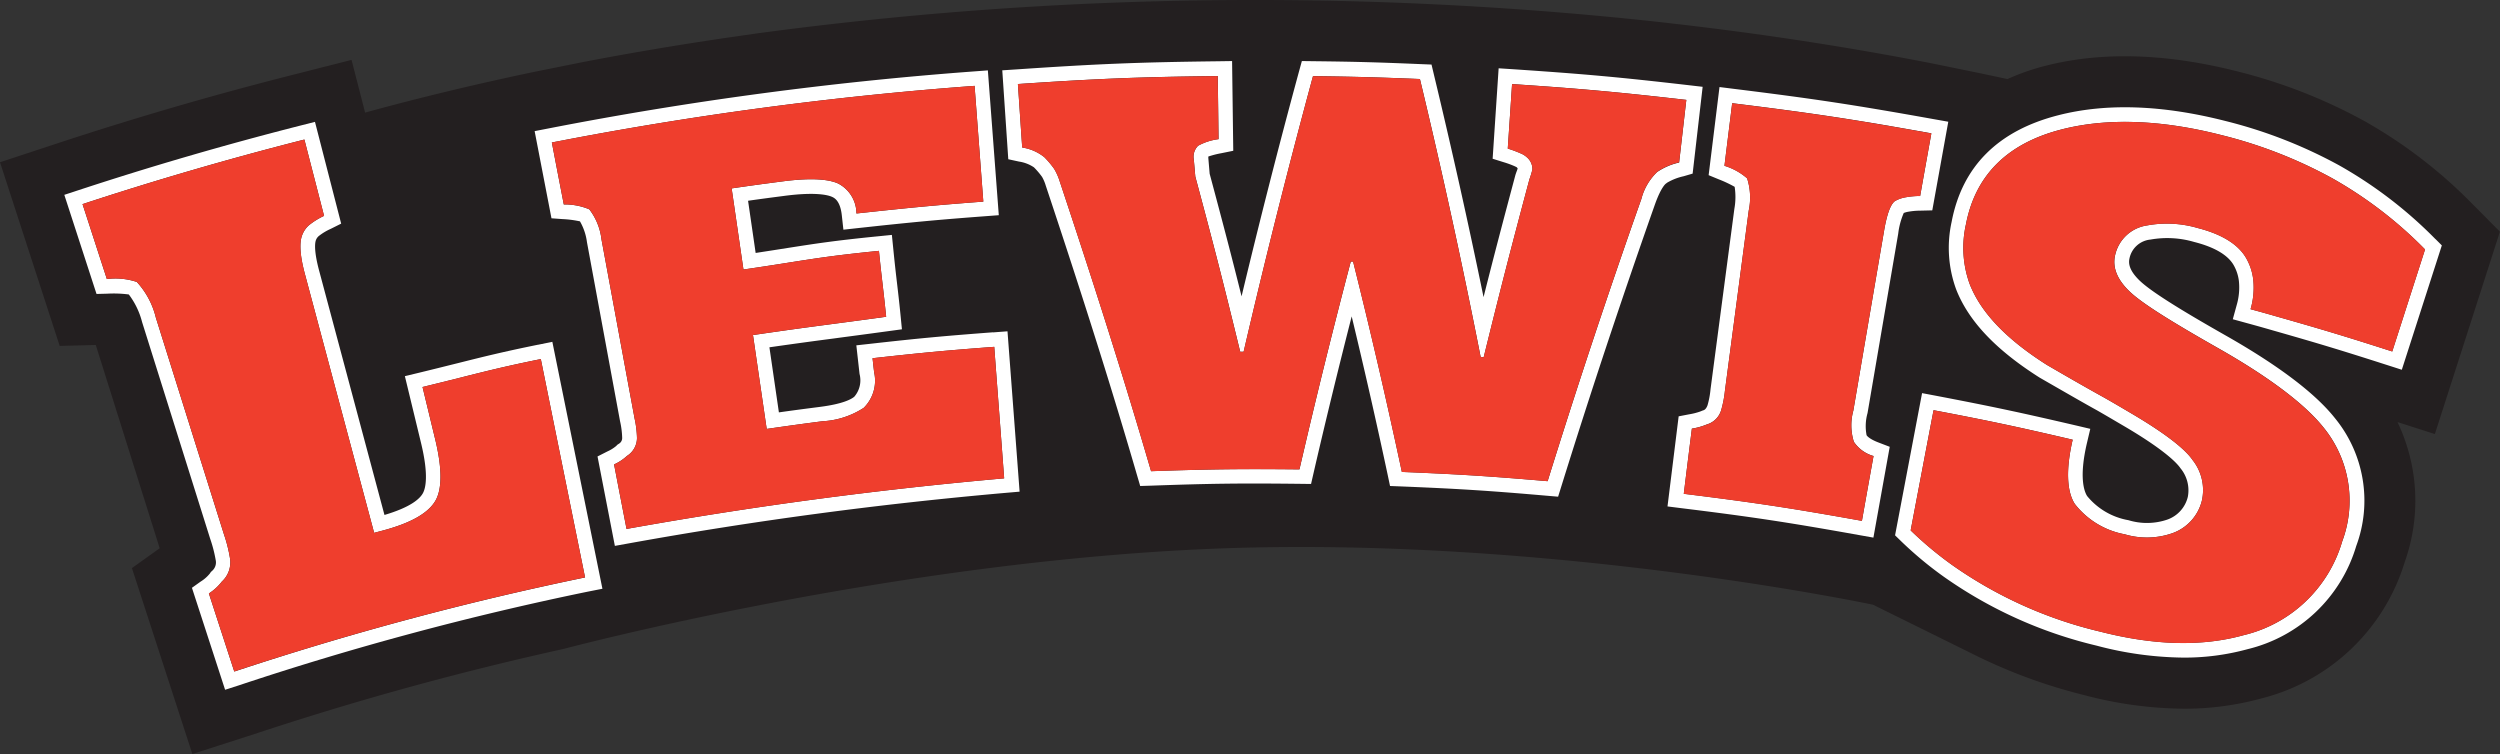 <svg id="Layer_1" data-name="Layer 1" xmlns="http://www.w3.org/2000/svg" width="249.913" height="75.375" viewBox="0 0 249.913 75.375">
  <rect x="0" y="0" width="249.913" height="75.375" fill="#333333" stroke="none"/>
  <path id="Path_164" data-name="Path 164" d="M249.911,164.2l-2.805-2.827a48.188,48.188,0,0,0-10.754-8.233,53,53,0,0,0-12.6-4.933c-7.133-1.822-13.6-2.018-19.235-.583a23.172,23.172,0,0,0-3.825,1.333c-.831-.182-1.676-.357-2.514-.539l-5.093-1.042-24.744-3.84-2.383-.277-40.6-2.208-49.334,3.293-3.745.539-13.778,2.332-5.1,1.027c-5.8,1.217-11.446,2.572-16.882,4.066l-1.355-5.268-6.332,1.61c-7.585,1.931-15.191,4.146-22.609,6.579L.02,157.272l5.967,18.361,3.607-.095,6.39,20.321-2.776,1.982,6.04,18.587,6.222-2a312.443,312.443,0,0,1,30.908-8.51s33.593-8.959,66.313-10.062,64.568,5.649,64.568,5.649l9.864,4.872a53.447,53.447,0,0,0,11.206,4.153A40.02,40.02,0,0,0,218.3,211.9a28.978,28.978,0,0,0,7.774-1.027,20.083,20.083,0,0,0,14.339-13.647h0a18.224,18.224,0,0,0-.729-13.982l3.738,1.2,6.506-20.241Zm-83.95-20.94a372.61,372.61,0,0,0-89.932,1.086l50.03-1.623Zm27.126,4.117c-7.956-1.552-16.226-2.842-24.744-3.84l-96.06,1.348q-7.016,1.038-13.778,2.332Z" transform="translate(-0.02 -141.053)" fill="#231f20"/>
  <g id="Group_54" data-name="Group 54" transform="translate(6.426 6.106)">
    <path id="Path_165" data-name="Path 165" d="M119.2,161.336c-4.9.372-7.3.59-12.219,1.144l-1.45.16.321,2.863a2.511,2.511,0,0,1-.525,2.273c-.3.255-1.144.721-3.4,1.013-1.7.219-2.747.357-4.138.554l-.947-6.506c2.8-.4,4.481-.627,6.375-.874,1.472-.2,3.089-.408,5.479-.736l1.392-.189-.138-1.4c-.131-1.319-.248-2.317-.364-3.308s-.226-1.967-.357-3.279l-.146-1.45-1.45.146c-4.379.437-6.2.729-8.962,1.158-.918.146-1.945.306-3.206.5l-.758-5.217c1.173-.168,2.1-.291,3.563-.481,3.235-.43,4.452-.08,4.823.087.226.1.823.372.984,1.836l.16,1.45,1.45-.16,2.353-.255c4.117-.43,6.135-.612,10.281-.925l1.45-.109-1.093-14.477-1.45.109A360.85,360.85,0,0,0,74.8,140.95l-1.428.277,1.683,8.714,1.107.08a10.408,10.408,0,0,1,1.741.226,5.6,5.6,0,0,1,.7,2.084l3.308,17.895a8.393,8.393,0,0,1,.211,1.639.661.661,0,0,1-.335.619l-.146.095-.117.124a3.836,3.836,0,0,1-.882.546l-.984.5,1.734,8.94,1.413-.255c12.583-2.273,24.889-3.92,37.611-5.042l1.435-.124-1.21-16.029-1.45.109ZM82.558,180.994c-.5-2.579-.75-3.869-1.246-6.448a4.86,4.86,0,0,0,1.29-.852,2.123,2.123,0,0,0,1-1.792,10.3,10.3,0,0,0-.24-1.953c-1.326-7.155-1.982-10.74-3.308-17.895a6.1,6.1,0,0,0-1.217-3.009,6.3,6.3,0,0,0-2.55-.488c-.481-2.477-.721-3.716-1.195-6.193a357.154,357.154,0,0,1,42.259-5.661c.35,4.627.525,6.944.874,11.57-4.131.313-6.2.5-10.324.933l-2.361.255a3.383,3.383,0,0,0-1.836-3c-1.056-.474-2.929-.561-5.618-.2-2.011.262-3.016.4-5.02.692.474,3.242.707,4.867,1.18,8.109,6.288-.918,7.235-1.231,13.545-1.865.262,2.63.459,3.949.721,6.587-6.011.831-7.14.925-13.312,1.829.546,3.752.823,5.632,1.37,9.384,2.222-.321,3.33-.474,5.552-.765a8.36,8.36,0,0,0,4.146-1.341,3.815,3.815,0,0,0,1.042-3.548c-.066-.568-.095-.845-.16-1.414,4.86-.539,7.293-.772,12.168-1.137.393,5.261.6,7.884.991,13.144-12.7,1.122-25.2,2.8-37.742,5.057Z" transform="translate(-26.353 -134.225)" fill="#fff"/>
    <path id="Path_166" data-name="Path 166" d="M206.544,145.122l1-8.67-1.45-.168c-7.009-.809-10.441-1.115-17.487-1.588l-1.457-.095-.6,9.042,1.093.342a9.607,9.607,0,0,1,1.115.408c.138.066.219.109.2.1a.955.955,0,0,1,.095.117,2.892,2.892,0,0,1-.124.357c-.058.168-.1.291-.109.328-1.341,5.02-2.186,8.241-3.177,12.182-1.523-7.41-3.184-14.849-4.947-22.179l-.255-1.071-1.1-.044c-4.313-.182-6.419-.24-10.732-.291l-1.129-.015-.3,1.093c-2.018,7.417-3.934,14.936-5.727,22.427-1.005-4.036-1.843-7.228-3.191-12.255l-.131-1.552a1.273,1.273,0,0,1,0-.168,9.136,9.136,0,0,1,1.311-.335l1.18-.24-.117-8.969-1.457.022c-8.058.1-11.993.262-20.059.809l-1.457.095.6,8.889,1.071.233a3.633,3.633,0,0,1,1.494.576,7.667,7.667,0,0,1,.816.962,4.079,4.079,0,0,1,.364.86c3.832,11.5,6.645,20.43,9.122,28.94l.321,1.093,1.137-.036c5.938-.211,8.831-.248,14.769-.182l1.173.015.262-1.144c1.195-5.18,2.47-10.4,3.8-15.607,1.268,5.268,2.477,10.579,3.6,15.847l.233,1.107,1.129.044c5.851.24,8.7.423,14.507.925l1.166.1.35-1.122c2.922-9.384,6.069-18.856,9.348-28.146.6-1.661,1.035-2,1.086-2.033l.124-.095a5.588,5.588,0,0,1,1.625-.634l.925-.27Zm-3.5-.2a5.709,5.709,0,0,0-1.625,2.74q-4.951,14.011-9.37,28.212c-5.822-.5-8.736-.685-14.572-.925-1.5-7.031-3.126-14.055-4.874-21.028h-.233q-2.721,10.339-5.129,20.773c-5.931-.058-8.9-.022-14.834.182-2.834-9.734-5.931-19.374-9.137-28.991a5.766,5.766,0,0,0-.554-1.239,9.349,9.349,0,0,0-.976-1.158,4.615,4.615,0,0,0-2.215-.969c-.175-2.536-.255-3.8-.43-6.346,7.986-.539,11.978-.7,19.978-.8.036,2.521.051,3.781.08,6.31a5.73,5.73,0,0,0-2.04.656,1.543,1.543,0,0,0-.43,1.406l.146,1.676c1.88,6.995,2.776,10.5,4.488,17.516h.342q3.213-13.836,6.936-27.556c4.277.058,6.412.117,10.689.291q3.322,13.825,6.069,27.782c.124.007.182.015.306.022,1.756-7.119,2.674-10.674,4.568-17.771a9.289,9.289,0,0,0,.3-.991,1.537,1.537,0,0,0-.532-1.2,2.068,2.068,0,0,0-.641-.408,11.844,11.844,0,0,0-1.29-.481c.175-2.579.262-3.869.43-6.448,6.98.466,10.463.787,17.421,1.581-.291,2.506-.43,3.76-.721,6.266a6.374,6.374,0,0,0-2.164.925Z" transform="translate(-43.765 -133.88)" fill="#fff"/>
    <path id="Path_167" data-name="Path 167" d="M56.178,164.5c-3.519.714-5.486,1.21-7.986,1.836-1.115.277-2.353.59-3.891.962l-1.414.342,1.618,6.689c.78,3.213.452,4.51.189,5-.313.583-1.246,1.414-3.847,2.186l-6.536-24.438c-.59-2.215-.372-2.907-.306-3.06a.98.98,0,0,1,.27-.379,5.538,5.538,0,0,1,1.195-.721l1.049-.525L33.9,142.22l-1.406.357c-7.468,1.9-14.966,4.08-22.274,6.485l-1.377.452,3.22,9.909,1.086-.029a11.652,11.652,0,0,1,2.142.08,7.733,7.733,0,0,1,1.326,2.754L23.427,183.9a13.42,13.42,0,0,1,.546,2.106,1.119,1.119,0,0,1-.342,1.086l-.138.124-.1.153a3.636,3.636,0,0,1-.925.809l-.867.619,3.315,10.193,1.384-.444a304.49,304.49,0,0,1,34.9-9.37l1.435-.284-5.006-24.685L56.2,164.5ZM25.831,197.164c-1.013-3.118-1.523-4.678-2.536-7.8a5.2,5.2,0,0,0,1.3-1.195,2.59,2.59,0,0,0,.809-2.324,14.571,14.571,0,0,0-.6-2.383q-3.41-10.842-6.812-21.676a8.093,8.093,0,0,0-1.9-3.563,6.786,6.786,0,0,0-2.995-.291c-.976-2.995-1.457-4.5-2.434-7.49,7.3-2.4,14.732-4.561,22.179-6.455.787,3.053,1.18,4.576,1.967,7.629a7.224,7.224,0,0,0-1.523.947,2.471,2.471,0,0,0-.641.918q-.5,1.169.255,3.971,3.454,12.929,6.914,25.851c.321-.087.474-.124.794-.211,2.871-.758,4.663-1.771,5.37-3.067.641-1.195.627-3.213-.051-6.033-.51-2.106-.765-3.162-1.275-5.268,5.006-1.209,6.791-1.771,11.825-2.791q2.208,10.918,4.423,21.829a312.123,312.123,0,0,0-35.061,9.406Z" transform="translate(-8.84 -136.143)" fill="#fff"/>
    <path id="Path_168" data-name="Path 168" d="M314.046,153.4a43.266,43.266,0,0,0-9.61-7.366,47.522,47.522,0,0,0-11.381-4.445c-6.3-1.61-11.92-1.807-16.714-.576-6.033,1.537-9.618,5.129-10.667,10.674a12.059,12.059,0,0,0,.452,6.725c1.231,3.155,3.942,6.04,8.35,8.831l.189.109c2.346,1.348,4.2,2.419,5.574,3.177,1.144.656,1.7.991,2.834,1.654,4.058,2.4,5.188,3.679,5.479,4.117a3.457,3.457,0,0,1,.736,2.863,3.2,3.2,0,0,1-2.1,2.288,6.307,6.307,0,0,1-3.832.044,6.867,6.867,0,0,1-4.131-2.412c-.277-.43-.838-1.814-.022-5.3l.335-1.421-1.421-.335c-5.588-1.3-8.335-1.887-13.967-2.965l-1.428-.27-2.7,14.215.561.546a37.085,37.085,0,0,0,4.3,3.585,44.133,44.133,0,0,0,15.272,6.893,35,35,0,0,0,8.7,1.2,23.865,23.865,0,0,0,6.412-.845,15,15,0,0,0,10.856-10.31A13.01,13.01,0,0,0,304,171.3c-1.974-2.492-5.654-5.275-10.929-8.27-3.293-1.873-7.242-4.182-8.576-5.465-1.144-1.093-1.137-1.814-1.035-2.259a2.37,2.37,0,0,1,2.1-1.865,9.541,9.541,0,0,1,4.364.24c1.975.5,3.293,1.261,3.9,2.237a4.212,4.212,0,0,1,.568,1.654A6.222,6.222,0,0,1,294.17,160l-.386,1.406,1.406.386c1.035.284,1.559.43,2.594.729,4.648,1.326,6.907,2.011,11.512,3.49l1.384.444,4-12.43-.627-.627Zm-4.313,11.228c-4.6-1.479-6.922-2.179-11.563-3.5-1.042-.3-1.559-.444-2.608-.729a7.68,7.68,0,0,0,.262-3.009,5.645,5.645,0,0,0-.772-2.215c-.816-1.312-2.419-2.288-4.787-2.893a10.958,10.958,0,0,0-5.049-.255,3.838,3.838,0,0,0-3.191,2.958c-.291,1.239.2,2.448,1.443,3.643s4.233,3.046,8.867,5.676c5.261,2.987,8.729,5.676,10.507,7.905a11.588,11.588,0,0,1,1.873,11.425,13.539,13.539,0,0,1-9.858,9.355c-4.211,1.166-8.962,1.02-14.361-.364a42.786,42.786,0,0,1-14.776-6.659,36.06,36.06,0,0,1-4.138-3.454c.918-4.809,1.37-7.213,2.288-12.015,5.581,1.064,8.364,1.654,13.909,2.951-.67,2.871-.619,5.122.211,6.419a8.224,8.224,0,0,0,5,3.038,7.727,7.727,0,0,0,4.707-.095,4.628,4.628,0,0,0,2.995-3.264,4.828,4.828,0,0,0-.933-4.073c-.743-1.093-2.7-2.63-5.945-4.554-1.137-.67-1.7-1.005-2.849-1.661q-2.142-1.18-5.763-3.286c-4.007-2.536-6.594-5.2-7.723-8.095a10.614,10.614,0,0,1-.379-5.924c.925-4.882,4.08-8.124,9.6-9.53,4.481-1.144,9.858-.991,15.993.583a46.018,46.018,0,0,1,11.031,4.306A41.565,41.565,0,0,1,313,154.427l-3.279,10.2Z" transform="translate(-77.008 -135.599)" fill="#fff"/>
    <path id="Path_169" data-name="Path 169" d="M248.7,172.246a4.815,4.815,0,0,1,.095-2.208l3.067-17.938a7.355,7.355,0,0,1,.554-2.069,2.263,2.263,0,0,1,.364-.109,7.118,7.118,0,0,1,1.3-.124l1.188-.029,1.6-8.86-1.435-.255c-8-1.435-11.927-2.033-19.993-3.031l-1.443-.182-1.086,8.809,1.027.423a12.169,12.169,0,0,1,1.574.743,6.644,6.644,0,0,1-.029,2.2l-2.383,18.04a8.628,8.628,0,0,1-.3,1.6c-.16.43-.357.488-.474.517l-.27.109a6.352,6.352,0,0,1-1.107.277l-1.035.2-1.115,9.006,1.443.182c7.148.882,10.623,1.413,17.705,2.681l1.435.255,1.632-9.078-1.122-.43c-.991-.379-1.18-.707-1.195-.736Zm-.488,8.554c-7.089-1.275-10.652-1.814-17.785-2.7.321-2.608.481-3.913.809-6.514a6.457,6.457,0,0,0,1.486-.415,2.114,2.114,0,0,0,1.435-1.406,10.826,10.826,0,0,0,.379-1.931c.954-7.213,1.428-10.827,2.383-18.04a6.3,6.3,0,0,0-.16-3.228,6.162,6.162,0,0,0-2.266-1.253c.306-2.506.466-3.752.772-6.259,7.993.991,11.978,1.588,19.913,3.016-.452,2.506-.678,3.752-1.122,6.259a8.263,8.263,0,0,0-1.6.16,3.124,3.124,0,0,0-.94.364c-.437.342-.794,1.341-1.071,2.987-1.231,7.177-1.843,10.762-3.067,17.938a5.53,5.53,0,0,0,.051,3.126,3.519,3.519,0,0,0,1.967,1.421c-.466,2.587-.7,3.876-1.158,6.463Z" transform="translate(-68.533 -134.846)" fill="#fff"/>
  </g>
  <path id="Path_194" data-name="Path 194" d="M61.568,186.051a312.127,312.127,0,0,0-35.061,9.406c-1.013-3.118-1.523-4.678-2.536-7.8a5.2,5.2,0,0,0,1.3-1.195,2.59,2.59,0,0,0,.809-2.324,14.572,14.572,0,0,0-.6-2.383q-3.41-10.842-6.812-21.676a8.093,8.093,0,0,0-1.9-3.563,6.785,6.785,0,0,0-2.995-.291c-.976-2.995-1.457-4.5-2.434-7.49,7.3-2.4,14.732-4.561,22.179-6.455.787,3.053,1.18,4.576,1.967,7.629a7.224,7.224,0,0,0-1.523.947,2.471,2.471,0,0,0-.641.918q-.5,1.169.255,3.971,3.454,12.929,6.914,25.851c.321-.087.474-.124.794-.211,2.871-.758,4.663-1.771,5.37-3.067q.962-1.792-.051-6.033c-.51-2.106-.765-3.162-1.275-5.268,5.006-1.209,6.791-1.771,11.825-2.791q2.208,10.918,4.423,21.829Zm41.895-9.9c-12.7,1.122-25.2,2.8-37.742,5.057-.5-2.579-.75-3.869-1.246-6.448a4.86,4.86,0,0,0,1.29-.852,2.123,2.123,0,0,0,1-1.792,10.3,10.3,0,0,0-.24-1.953c-1.326-7.155-1.982-10.74-3.308-17.895A6.1,6.1,0,0,0,62,149.256a6.3,6.3,0,0,0-2.55-.488c-.481-2.477-.721-3.716-1.195-6.193a357.154,357.154,0,0,1,42.259-5.661c.35,4.627.525,6.944.874,11.57-4.131.313-6.2.5-10.324.933h0l-2.361.255a3.383,3.383,0,0,0-1.836-3c-1.056-.474-2.929-.561-5.618-.2-2.011.262-3.016.4-5.02.692.474,3.242.707,4.867,1.18,8.109,6.288-.918,7.235-1.231,13.545-1.865.262,2.63.459,3.949.721,6.587-6.011.831-7.14.925-13.312,1.829.546,3.752.823,5.632,1.37,9.384,2.222-.321,3.33-.474,5.552-.765A8.36,8.36,0,0,0,89.43,169.1a3.815,3.815,0,0,0,1.042-3.548c-.066-.568-.095-.845-.16-1.413,4.86-.539,7.293-.772,12.168-1.137.393,5.261.6,7.884.991,13.144Zm67.491-31.592a6.374,6.374,0,0,0-2.164.925,5.709,5.709,0,0,0-1.625,2.74q-4.951,14.011-9.37,28.212c-5.822-.5-8.736-.685-14.572-.925-1.5-7.031-3.126-14.055-4.874-21.028h-.233q-2.721,10.339-5.129,20.773c-5.931-.058-8.9-.022-14.834.182-2.834-9.734-5.931-19.374-9.137-28.991a5.766,5.766,0,0,0-.554-1.239,9.353,9.353,0,0,0-.976-1.158,4.615,4.615,0,0,0-2.215-.969c-.175-2.536-.255-3.8-.43-6.346,7.986-.539,11.978-.7,19.978-.8.036,2.521.051,3.781.08,6.31a5.731,5.731,0,0,0-2.04.656,1.543,1.543,0,0,0-.43,1.406l.146,1.676c1.88,6.995,2.776,10.5,4.488,17.516h.342q3.213-13.836,6.936-27.556c4.277.058,6.412.117,10.689.291q3.322,13.825,6.069,27.782c.124.007.182.015.306.022,1.756-7.119,2.674-10.674,4.568-17.771a9.283,9.283,0,0,0,.3-.991,1.537,1.537,0,0,0-.532-1.2,2.068,2.068,0,0,0-.641-.408,11.846,11.846,0,0,0-1.29-.481c.175-2.579.262-3.869.43-6.448,6.98.466,10.463.787,17.421,1.581-.291,2.506-.43,3.76-.721,6.266Zm18.237,35.84c-7.089-1.275-10.652-1.814-17.785-2.7.321-2.608.481-3.913.809-6.514a6.457,6.457,0,0,0,1.486-.415,2.114,2.114,0,0,0,1.435-1.406,10.824,10.824,0,0,0,.379-1.931c.954-7.213,1.428-10.827,2.383-18.04a6.3,6.3,0,0,0-.16-3.228,6.162,6.162,0,0,0-2.266-1.253c.306-2.506.466-3.752.772-6.259,7.993.991,11.978,1.588,19.913,3.016-.452,2.506-.678,3.752-1.122,6.259a8.262,8.262,0,0,0-1.6.16,3.124,3.124,0,0,0-.94.364c-.437.342-.794,1.341-1.071,2.987-1.231,7.177-1.843,10.762-3.067,17.938a5.53,5.53,0,0,0,.051,3.126,3.519,3.519,0,0,0,1.967,1.421c-.466,2.587-.7,3.876-1.158,6.463Zm48.03,2.077a13.539,13.539,0,0,1-9.858,9.355c-4.211,1.166-8.962,1.02-14.361-.364a42.786,42.786,0,0,1-14.776-6.66,36.059,36.059,0,0,1-4.138-3.454l2.288-12.015c5.581,1.064,8.364,1.654,13.909,2.951-.67,2.871-.619,5.122.211,6.419a8.224,8.224,0,0,0,5,3.038,7.727,7.727,0,0,0,4.707-.095,4.628,4.628,0,0,0,2.995-3.264,4.828,4.828,0,0,0-.933-4.073c-.743-1.093-2.7-2.63-5.945-4.554-1.137-.67-1.7-1.005-2.849-1.661q-2.142-1.18-5.763-3.286c-4.007-2.536-6.594-5.2-7.723-8.095a10.614,10.614,0,0,1-.379-5.924c.925-4.882,4.08-8.124,9.6-9.53,4.481-1.144,9.858-.991,15.993.583a46.02,46.02,0,0,1,11.031,4.306,41.566,41.566,0,0,1,9.282,7.118l-3.279,10.2c-4.6-1.479-6.922-2.179-11.563-3.5h0c-1.042-.3-1.559-.444-2.608-.729a7.681,7.681,0,0,0,.262-3.009,5.645,5.645,0,0,0-.772-2.215c-.816-1.311-2.419-2.288-4.787-2.893a10.959,10.959,0,0,0-5.049-.255,3.838,3.838,0,0,0-3.191,2.958c-.291,1.239.2,2.448,1.443,3.643s4.233,3.046,8.867,5.676c5.261,2.987,8.729,5.676,10.507,7.905a11.588,11.588,0,0,1,1.873,11.425Z" transform="translate(-3.089 -128.331)" fill="#ef3e2d"/>
</svg>
